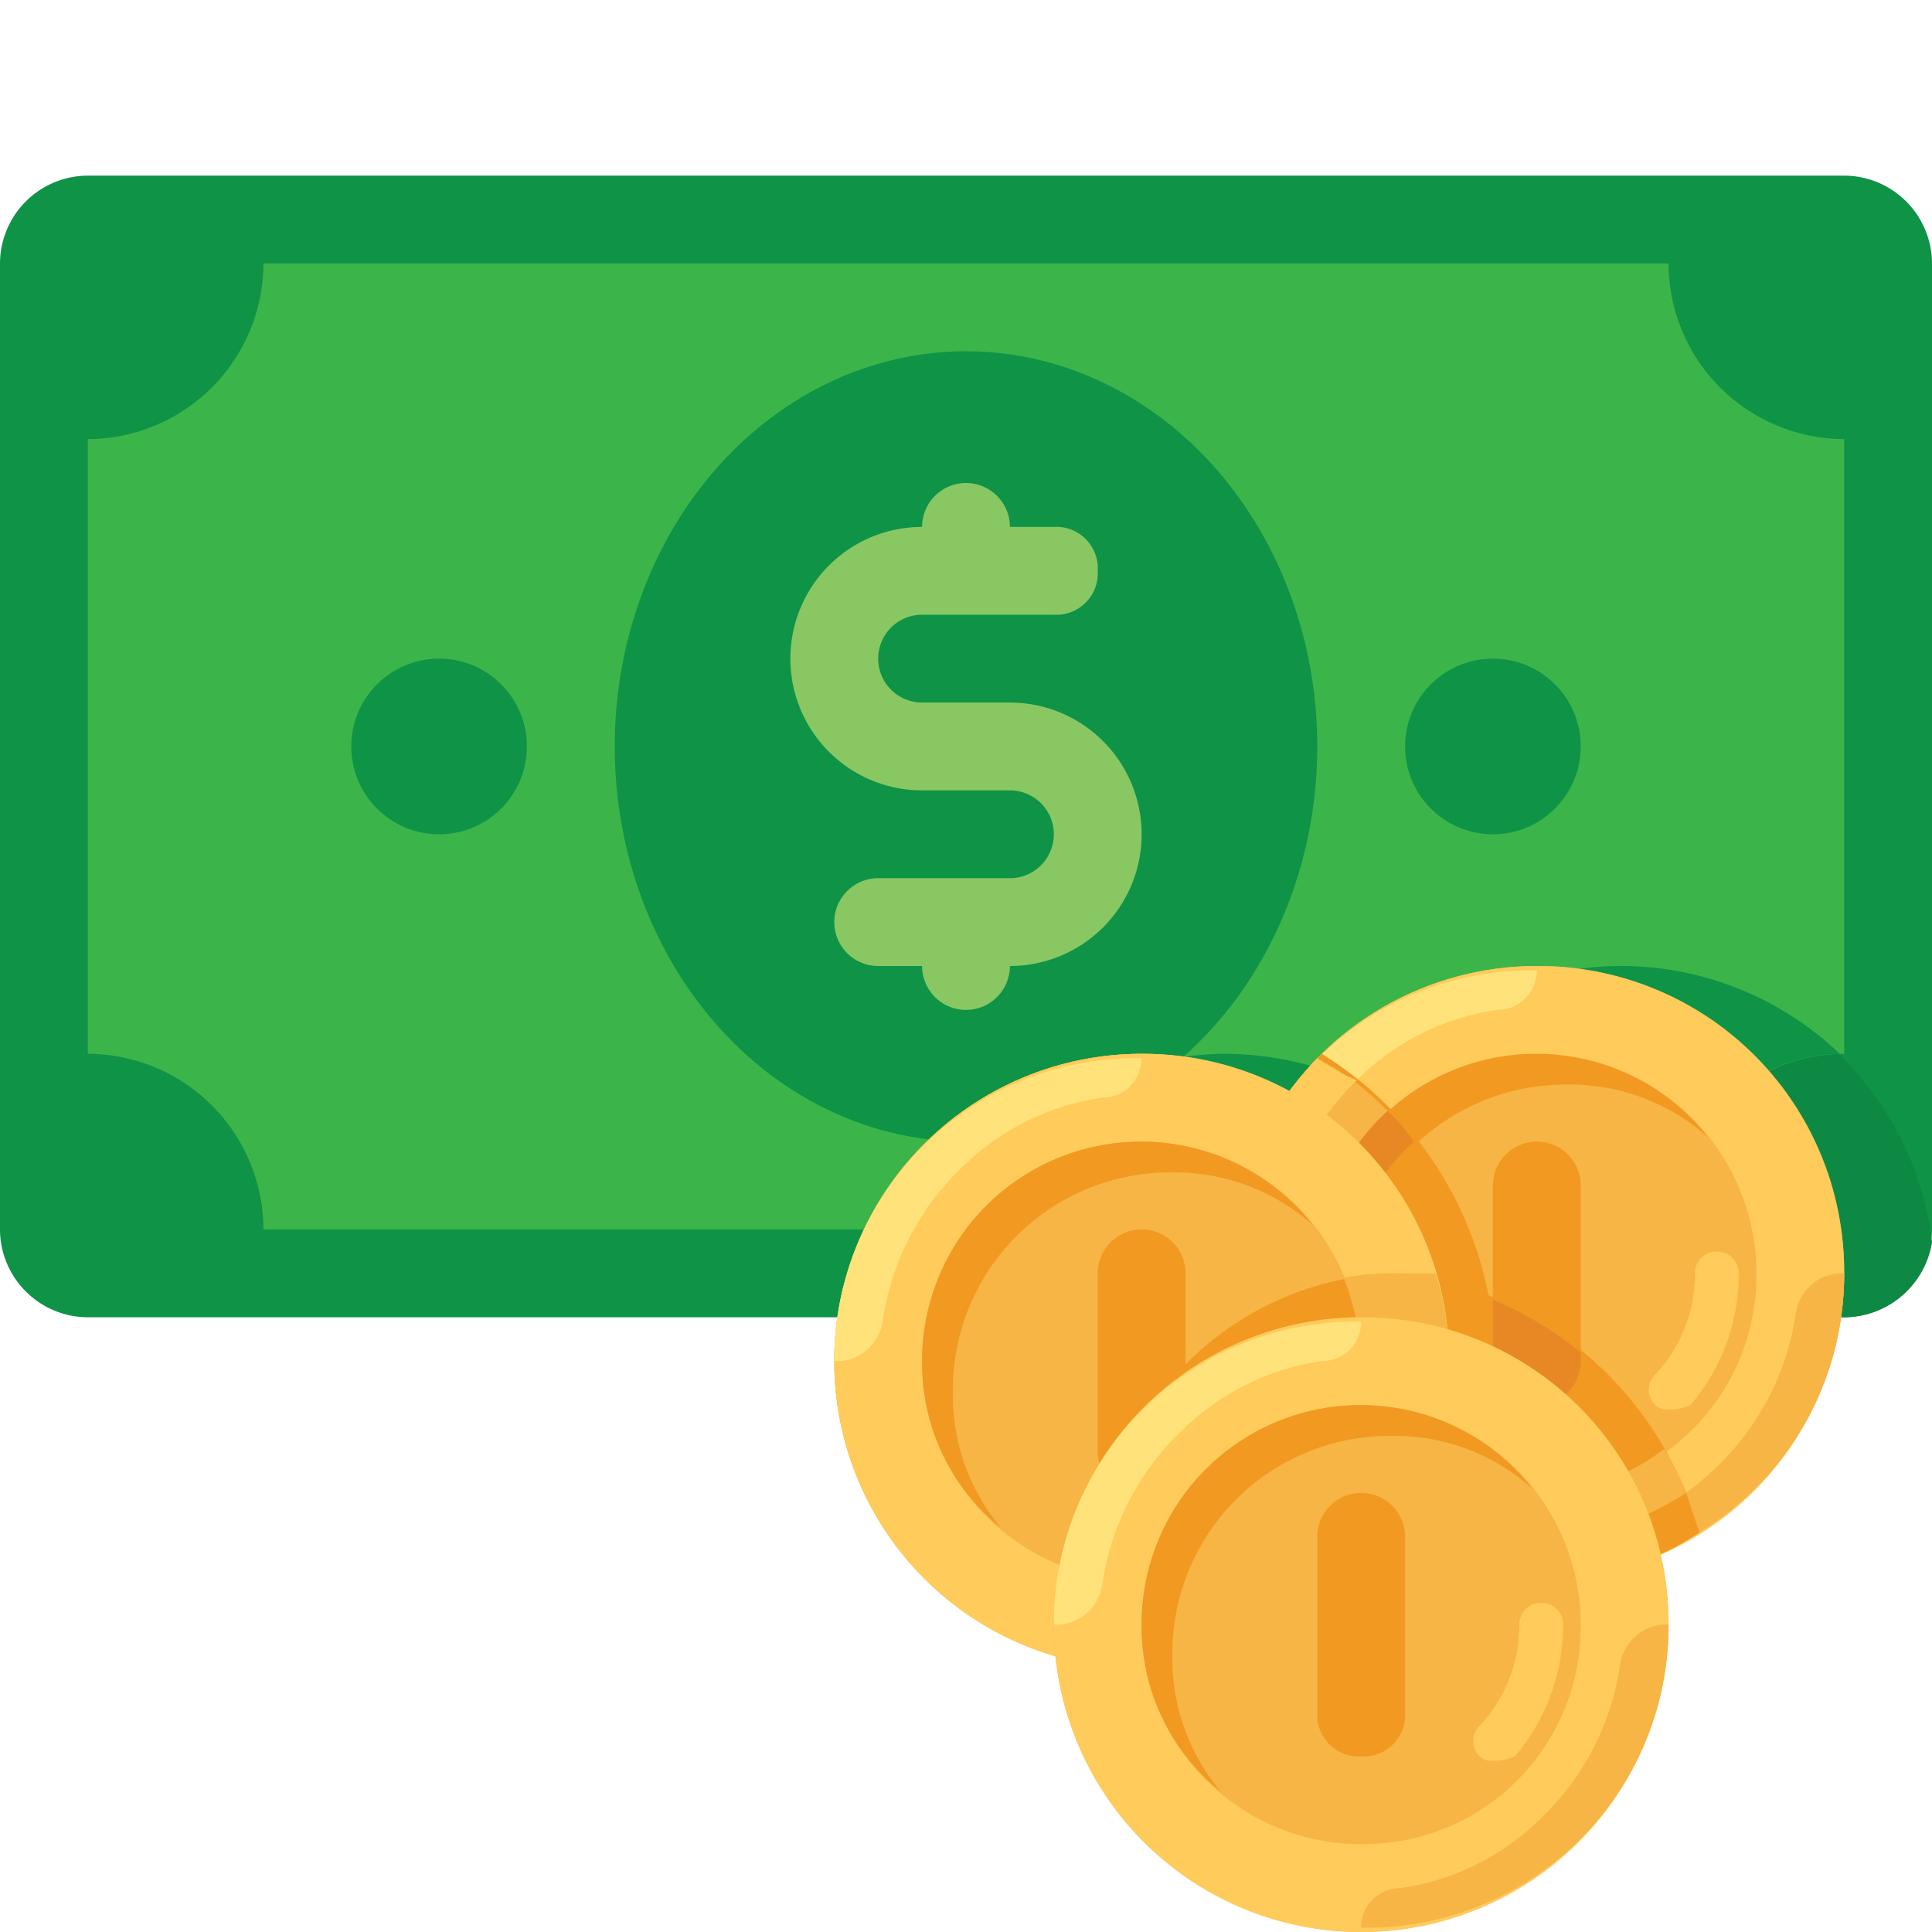 <svg xmlns="http://www.w3.org/2000/svg" xmlns:xlink="http://www.w3.org/1999/xlink" width="132" height="132" viewBox="0 0 132 132">
  <defs>
    <clipPath id="clip-path">
      <rect id="Rectangle_3007" data-name="Rectangle 3007" width="132" height="132" transform="translate(110 50)" fill="#f8f8f8"/>
    </clipPath>
  </defs>
  <g id="service08" transform="translate(-110 -50)" clip-path="url(#clip-path)">
    <g id="_011-money" data-name="011-money" transform="translate(110 56)">
      <path id="Path_24685" data-name="Path 24685" d="M126,84H6a6.018,6.018,0,0,1-6-6V12A6.018,6.018,0,0,1,6,6H126a6.018,6.018,0,0,1,6,6V78A6.018,6.018,0,0,1,126,84Z" fill="#0e9347"/>
      <path id="Path_24686" data-name="Path 24686" d="M111,60a20.079,20.079,0,0,0-16.8,8.7A22.377,22.377,0,0,0,84,66,20.99,20.99,0,0,0,63.3,84H126a6.1,6.1,0,0,0,6-5.1A21.37,21.37,0,0,0,111,60Z" fill="#0d8944"/>
      <path id="Path_24687" data-name="Path 24687" d="M114,78H18A12.035,12.035,0,0,0,6,66V24A12.035,12.035,0,0,0,18,12h96a12.035,12.035,0,0,0,12,12V66A12.035,12.035,0,0,0,114,78Z" fill="#3bb54a"/>
      <g id="Group_90185" data-name="Group 90185">
        <path id="Path_24688" data-name="Path 24688" d="M111,60a20.079,20.079,0,0,0-16.8,8.7A22.377,22.377,0,0,0,84,66,20.608,20.608,0,0,0,65.1,78H114a11.973,11.973,0,0,1,11.7-12A21.687,21.687,0,0,0,111,60Z" fill="#0e9347"/>
        <ellipse id="Ellipse_950" data-name="Ellipse 950" cx="24" cy="27" rx="24" ry="27" transform="translate(42 18)" fill="#0e9347"/>
        <circle id="Ellipse_951" data-name="Ellipse 951" cx="6" cy="6" r="6" transform="translate(24 39)" fill="#0e9347"/>
        <circle id="Ellipse_952" data-name="Ellipse 952" cx="6" cy="6" r="6" transform="translate(96 39)" fill="#0e9347"/>
      </g>
      <path id="Path_24689" data-name="Path 24689" d="M69,42H63a3,3,0,1,1,0-6h9a2.834,2.834,0,0,0,3-3,2.834,2.834,0,0,0-3-3H69a3,3,0,0,0-6,0,9,9,0,1,0,0,18h6a3,3,0,0,1,0,6H60a3,3,0,0,0,0,6h3a3,3,0,1,0,6,0,9,9,0,0,0,0-18Z" fill="#89c763"/>
      <circle id="Ellipse_953" data-name="Ellipse 953" cx="21" cy="21" r="21" transform="translate(57 66)" fill="#ffca5d"/>
      <circle id="Ellipse_954" data-name="Ellipse 954" cx="21" cy="21" r="21" transform="translate(84 60)" fill="#f6b545"/>
      <path id="Path_24690" data-name="Path 24690" d="M105,60a21,21,0,1,0,21,21A20.871,20.871,0,0,0,105,60Zm0,36a15,15,0,1,1,15-15A14.854,14.854,0,0,1,105,96Z" fill="#ffcb5b"/>
      <path id="Path_24691" data-name="Path 24691" d="M105,101.7h0A20.619,20.619,0,0,0,126,81h-.3a3.19,3.19,0,0,0-3,2.7A18.138,18.138,0,0,1,117,94.5a17,17,0,0,1-9.3,4.5A2.689,2.689,0,0,0,105,101.7Z" fill="#f6b545"/>
      <path id="Path_24692" data-name="Path 24692" d="M105,60.3h0A20.619,20.619,0,0,0,84,81h.3a3.19,3.19,0,0,0,3-2.7A18.138,18.138,0,0,1,93,67.5a17,17,0,0,1,9.3-4.5A2.689,2.689,0,0,0,105,60.3Z" fill="#ffe27a"/>
      <path id="Path_24693" data-name="Path 24693" d="M92.1,83.1a14.854,14.854,0,0,1,15-15,14.15,14.15,0,0,1,9.6,3.6A14.953,14.953,0,0,0,90,81a14.383,14.383,0,0,0,5.4,11.4A14.07,14.07,0,0,1,92.1,83.1Z" fill="#f19920"/>
      <path id="Path_24694" data-name="Path 24694" d="M114,90.3a1.1,1.1,0,0,1-.9-.3,1.45,1.45,0,0,1,0-2.1,10.012,10.012,0,0,0,2.7-6.9,1.5,1.5,0,1,1,3,0,13.853,13.853,0,0,1-3.3,9A3.261,3.261,0,0,1,114,90.3Z" fill="#ffcb5b"/>
      <g id="Group_90186" data-name="Group 90186">
        <path id="Path_24695" data-name="Path 24695" d="M105,90a2.834,2.834,0,0,1-3-3V75a3,3,0,1,1,6,0V87A2.834,2.834,0,0,1,105,90Z" fill="#f19920"/>
        <path id="Path_24696" data-name="Path 24696" d="M116.1,98.7a24.375,24.375,0,0,0-14.4-16.2A25.081,25.081,0,0,0,90.3,66a21.686,21.686,0,0,0-6,14.7,20.871,20.871,0,0,0,21,21A17.4,17.4,0,0,0,116.1,98.7Z" fill="#f19920"/>
      </g>
      <g id="Group_90187" data-name="Group 90187">
        <path id="Path_24697" data-name="Path 24697" d="M95.4,92.4a15.781,15.781,0,0,1-3.6-9.6A14.523,14.523,0,0,1,96.6,72a13.043,13.043,0,0,0-1.8-2.1A14.7,14.7,0,0,0,90,81,14.384,14.384,0,0,0,95.4,92.4Z" fill="#e78825"/>
        <path id="Path_24698" data-name="Path 24698" d="M102,82.8V87a3,3,0,0,0,6,0v-.6A24.511,24.511,0,0,0,102,82.8Z" fill="#e78825"/>
      </g>
      <path id="Path_24699" data-name="Path 24699" d="M116.1,98.7a19.176,19.176,0,0,0-2.4-5.7,14.517,14.517,0,0,1-8.7,3A14.854,14.854,0,0,1,90,81a14.7,14.7,0,0,1,4.8-11.1A18.3,18.3,0,0,0,90,66.3,21.686,21.686,0,0,0,84,81a20.871,20.871,0,0,0,21,21A20.113,20.113,0,0,0,116.1,98.7Z" fill="#f6b545"/>
      <path id="Path_24700" data-name="Path 24700" d="M115.2,96a20.737,20.737,0,0,1-7.5,3,3.19,3.19,0,0,0-2.7,3h0a20.118,20.118,0,0,0,11.1-3.3Z" fill="#f19920"/>
      <path id="Path_24701" data-name="Path 24701" d="M90,66.3A21.686,21.686,0,0,0,84,81h.3a3.19,3.19,0,0,0,3-2.7,18.667,18.667,0,0,1,5.4-10.5A12.171,12.171,0,0,1,90,66.3Z" fill="#ffcb5b"/>
      <circle id="Ellipse_955" data-name="Ellipse 955" cx="21" cy="21" r="21" transform="translate(57 66)" fill="#f6b545"/>
      <path id="Path_24702" data-name="Path 24702" d="M75,102a20.792,20.792,0,0,0,.9,6H78A20.928,20.928,0,0,0,98.1,81H96A20.871,20.871,0,0,0,75,102Z" fill="#f19920"/>
      <path id="Path_24703" data-name="Path 24703" d="M78,66A21,21,0,1,0,99,87,20.871,20.871,0,0,0,78,66Zm0,36A15,15,0,1,1,93,87,14.854,14.854,0,0,1,78,102Z" fill="#ffcb5b"/>
      <path id="Path_24704" data-name="Path 24704" d="M78,107.7h0A20.619,20.619,0,0,0,99,87h-.3a3.19,3.19,0,0,0-3,2.7A18.138,18.138,0,0,1,90,100.5a17,17,0,0,1-9.3,4.5A2.688,2.688,0,0,0,78,107.7Z" fill="#f6b545"/>
      <path id="Path_24705" data-name="Path 24705" d="M78,66.3h0A20.619,20.619,0,0,0,57,87h.3a3.19,3.19,0,0,0,3-2.7A18.138,18.138,0,0,1,66,73.5,17,17,0,0,1,75.3,69,2.689,2.689,0,0,0,78,66.3Z" fill="#ffe27a"/>
      <path id="Path_24706" data-name="Path 24706" d="M65.1,89.1a14.854,14.854,0,0,1,15-15,14.15,14.15,0,0,1,9.6,3.6A14.954,14.954,0,0,0,63,87a14.383,14.383,0,0,0,5.4,11.4A14.071,14.071,0,0,1,65.1,89.1Z" fill="#f19920"/>
      <path id="Path_24707" data-name="Path 24707" d="M87,96.3a1.1,1.1,0,0,1-.9-.3,1.45,1.45,0,0,1,0-2.1A10.012,10.012,0,0,0,88.8,87a1.5,1.5,0,0,1,3,0,13.853,13.853,0,0,1-3.3,9A3.262,3.262,0,0,1,87,96.3Z" fill="#ffcb5b"/>
      <path id="Path_24708" data-name="Path 24708" d="M78,96a2.834,2.834,0,0,1-3-3V81a3,3,0,1,1,6,0V93A2.834,2.834,0,0,1,78,96Z" fill="#f19920"/>
      <g id="Group_90188" data-name="Group 90188">
        <path id="Path_24709" data-name="Path 24709" d="M91.8,81.3A17.545,17.545,0,0,1,93,87a14.854,14.854,0,0,1-15,15,10.2,10.2,0,0,1-3-.3v.3a20.792,20.792,0,0,0,.9,6H78A20.928,20.928,0,0,0,98.1,81H96A19.834,19.834,0,0,0,91.8,81.3Z" fill="#f6b545"/>
        <circle id="Ellipse_956" data-name="Ellipse 956" cx="21" cy="21" r="21" transform="translate(72 84)" fill="#f6b545"/>
      </g>
      <path id="Path_24710" data-name="Path 24710" d="M93,84a21,21,0,1,0,21,21A20.871,20.871,0,0,0,93,84Zm0,36a15,15,0,1,1,15-15A14.854,14.854,0,0,1,93,120Z" fill="#ffcb5b"/>
      <path id="Path_24711" data-name="Path 24711" d="M93,125.7h0A20.619,20.619,0,0,0,114,105h-.3a3.19,3.19,0,0,0-3,2.7,18.138,18.138,0,0,1-5.7,10.8,17,17,0,0,1-9.3,4.5A2.688,2.688,0,0,0,93,125.7Z" fill="#f6b545"/>
      <path id="Path_24712" data-name="Path 24712" d="M93,84.3h0A20.619,20.619,0,0,0,72,105h.3a3.19,3.19,0,0,0,3-2.7A18.138,18.138,0,0,1,81,91.5,17,17,0,0,1,90.3,87,2.688,2.688,0,0,0,93,84.3Z" fill="#ffe27a"/>
      <path id="Path_24713" data-name="Path 24713" d="M80.1,107.1a14.854,14.854,0,0,1,15-15,14.15,14.15,0,0,1,9.6,3.6A14.954,14.954,0,0,0,78,105a14.383,14.383,0,0,0,5.4,11.4A14.07,14.07,0,0,1,80.1,107.1Z" fill="#f19920"/>
      <path id="Path_24714" data-name="Path 24714" d="M102,114.3a1.1,1.1,0,0,1-.9-.3,1.45,1.45,0,0,1,0-2.1,10.012,10.012,0,0,0,2.7-6.9,1.5,1.5,0,1,1,3,0,13.853,13.853,0,0,1-3.3,9A3.26,3.26,0,0,1,102,114.3Z" fill="#ffcb5b"/>
      <path id="Path_24715" data-name="Path 24715" d="M93,114a2.834,2.834,0,0,1-3-3V99a3,3,0,1,1,6,0v12A2.834,2.834,0,0,1,93,114Z" fill="#f19920"/>
    </g>
  </g>
</svg>
